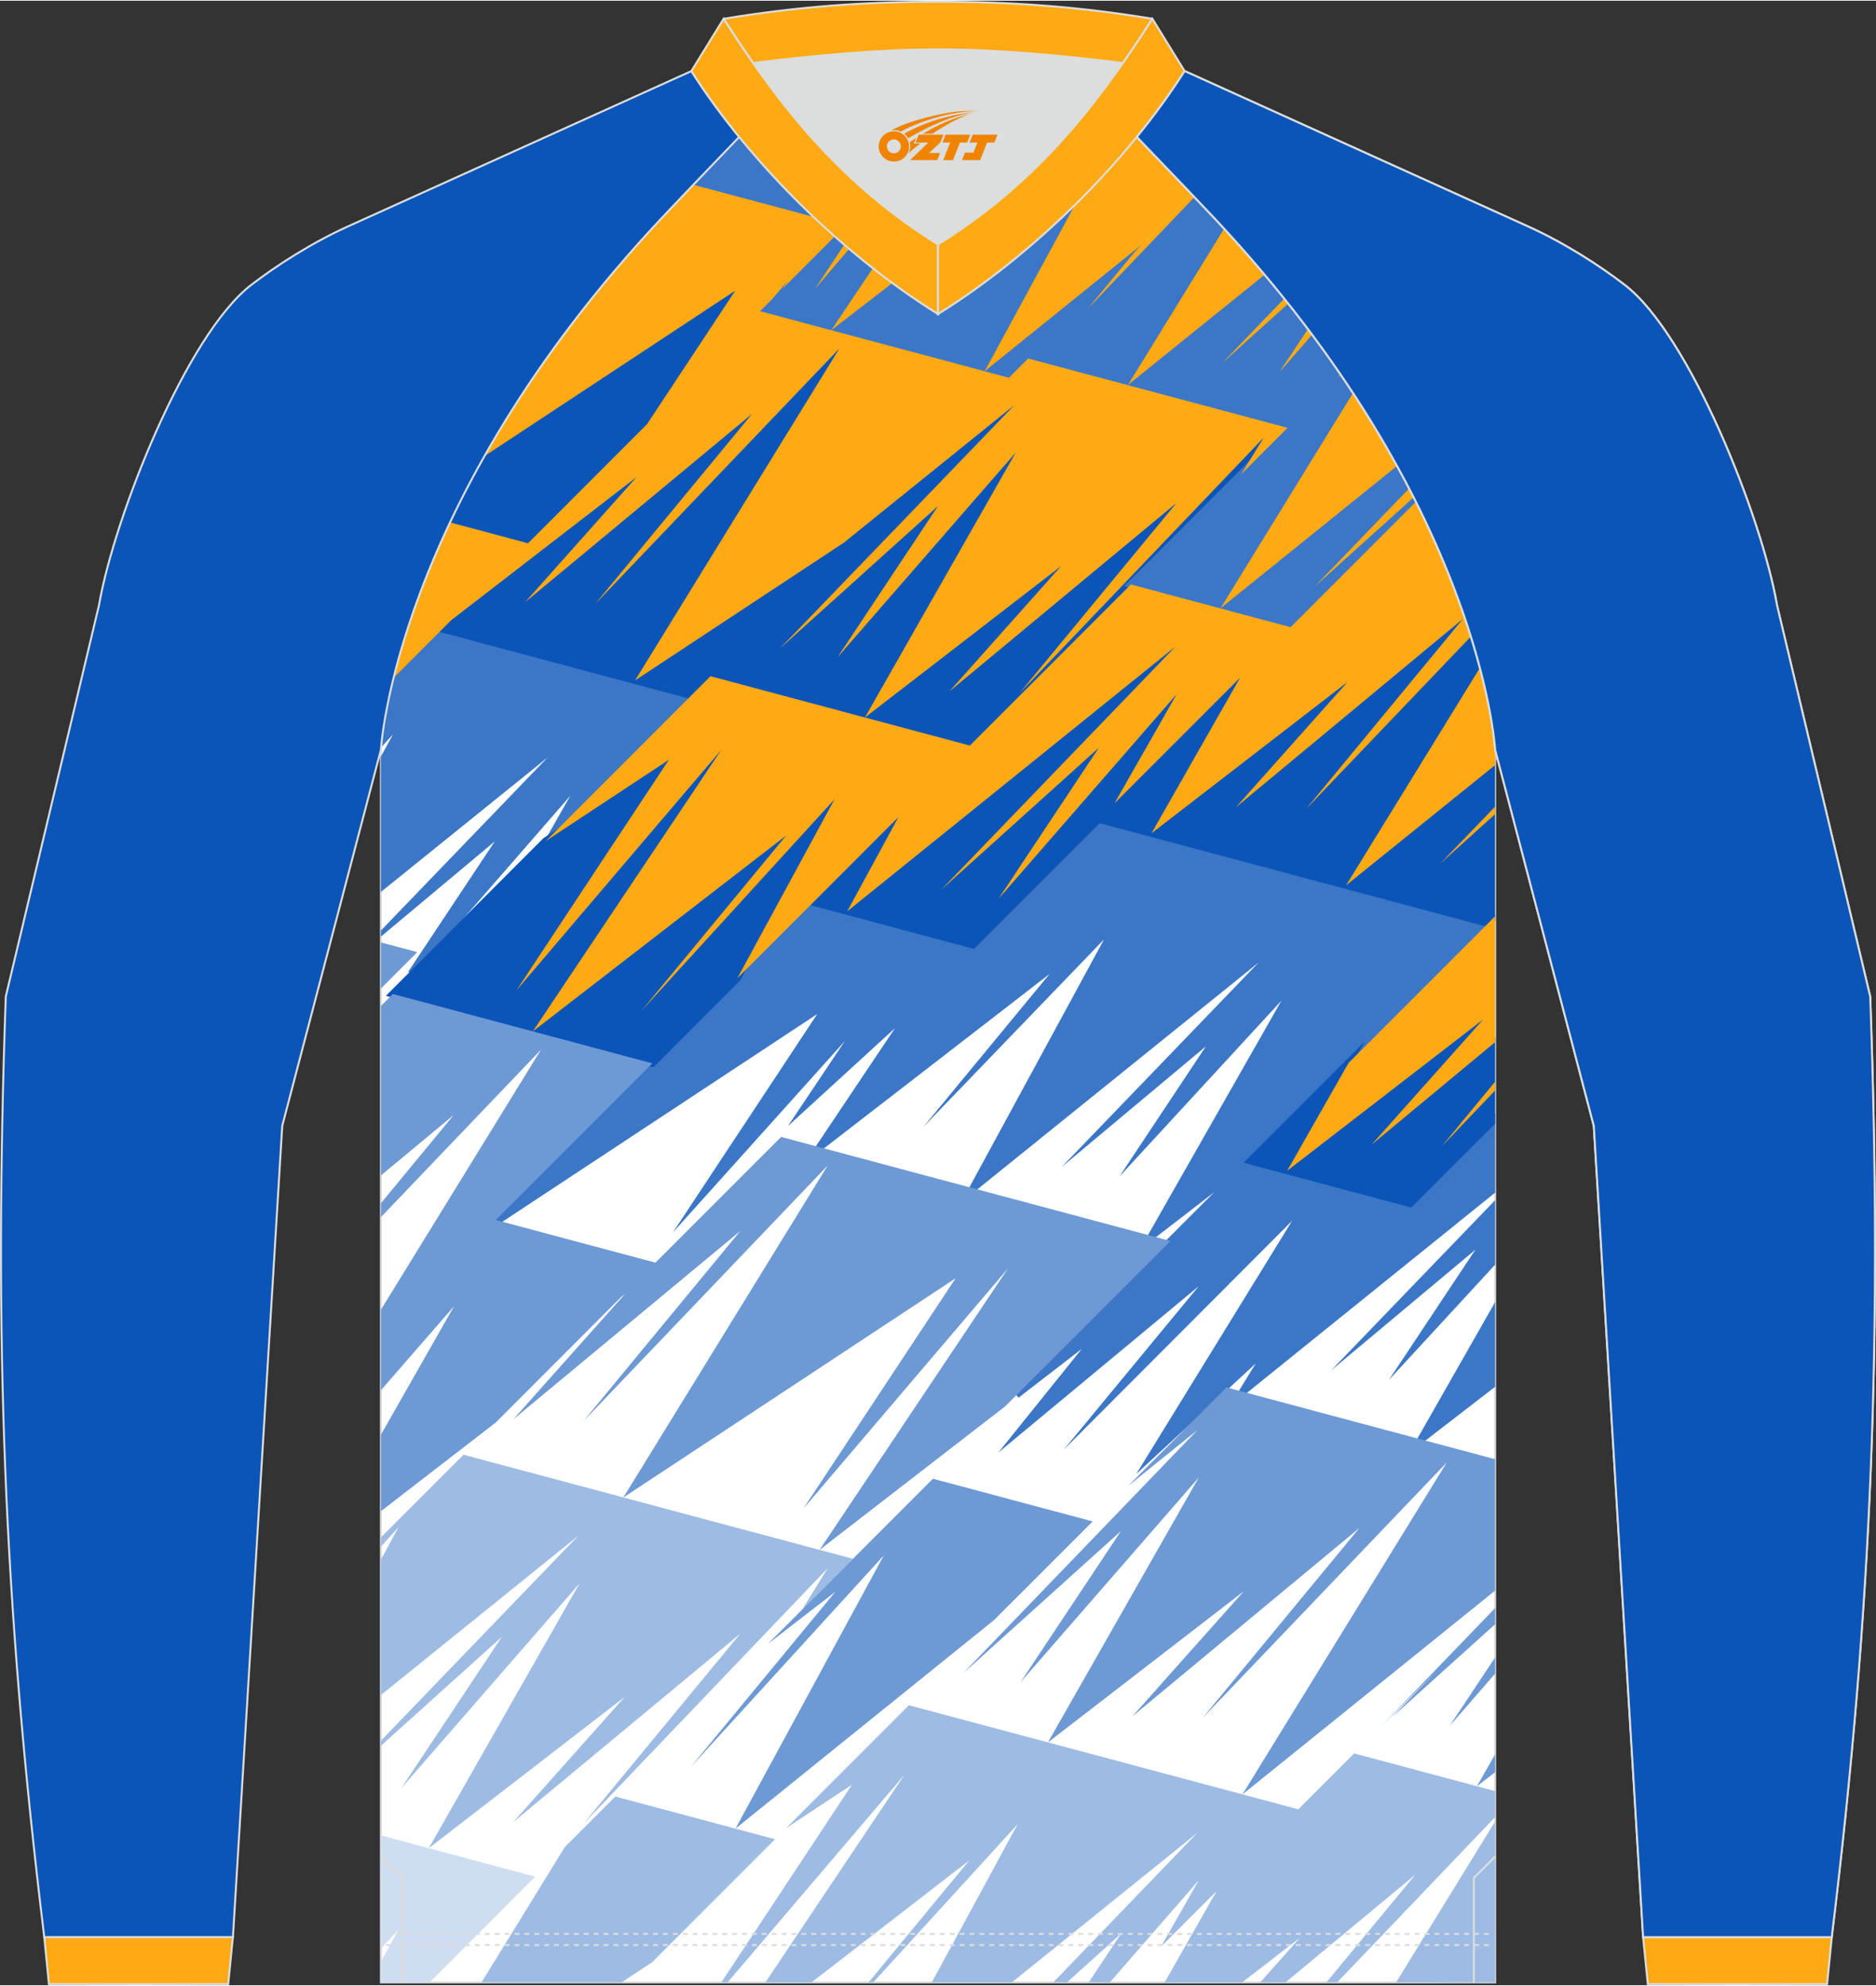 <?xml version="1.0" encoding="utf-8"?>
<!-- Generator: Adobe Illustrator 24.0.1, SVG Export Plug-In . SVG Version: 6.00 Build 0)  -->
<svg xmlns="http://www.w3.org/2000/svg" xmlns:xlink="http://www.w3.org/1999/xlink" version="1.1" id="图层_1" x="0px" y="0px" width="379.5px" height="401.5px" viewBox="0 0 379.32 401.02" enable-background="new 0 0 379.32 401.02" xml:space="preserve">
<rect x="0" y="0" width="379.32" height="401.02" fill="#333333" stroke="none"/>
<g>
	
		<path fill-rule="evenodd" clip-rule="evenodd" fill="#FFFFFF" stroke="#DCDDDD" stroke-width="0.4" stroke-miterlimit="22.926" d="   M302.31,400.45v-249.1c0,0-2.63-49.69-56.66-107.31c-2.14-2.29-8.78-9.25-15.79-16.52c-11.34,13.92-25.73,26.78-40.2,35.79   c-14.47-9.01-28.86-21.86-40.2-35.79c-7.01,7.27-13.64,14.23-15.79,16.52c-54.02,57.63-56.65,107.31-56.65,107.31v249.1h112.64   H302.31z"/>
	<g>
		<path fill-rule="evenodd" clip-rule="evenodd" fill="#3C77C7" d="M245.51,240.77l-15.1,11.65l28.69-50.36l-32.77,35.56    l17.49-26.32l-29.13,24.35l39.81-41.31l-60.15,48.49l28.88-53.15l-36.55,37.92l25.55-30.94L162.61,235l18.34-27.37l-21.64,19.78    l11.51-17.18l-34.79,38.71l29.21-44.17l-66.96,44.15l2.56-4.15l63.4-63.4l32.28,8.62l25.42-26.62l50.42,14.69l29.96,6.7v1.28    l-47.79,47.79l-0.31,0.24l30.72,8.21l17.38-17.38v15.95l-53.93,43.48l5.51-8.95l-24.15,22.33l31.51-51.16l-46.17,46.25    l27.26-33.01l-40.49,33.59l16.87-20.95l-12.78,9.86l-0.9-1.03L245.51,240.77L245.51,240.77z M302.31,280.09v-17.12l-17.41,30.55    L302.31,280.09L302.31,280.09z M302.31,255.41v-13.03l-33.13,34.37l29.13-24.35l-17.49,26.32L302.31,255.41L302.31,255.41z     M79.93,135.44c-2.19,8.44-2.75,13.92-2.88,15.46l2.4-2.63l-2.44,4.48v27.35l33.71-27.18L77.01,187.9v1.23l23.03-19.25    L82.55,196.2l1.09,0.83l31.68-36.38l-6.9,12.1l32.99-32.99L89.65,125.7L79.93,135.44z"/>
		<polygon fill-rule="evenodd" clip-rule="evenodd" fill="#CEDDF1" points="77.02,393.65 80.59,389.75 77.02,396.31 77.02,400.45     86.86,400.45 108.22,379.08 86.7,373.33 84.96,372.87 77.02,370.74   "/>
		<path fill-rule="evenodd" clip-rule="evenodd" fill="#0B55B9" d="M171.69,184.86l-8.64-2.31l21.66-21.66l-11.01,20.26l64.05-51.63    l0.92,1.01l-33.54,34.81l17.08-15.39l0.97,0.84l-14.47,21.78l29.12-33.44l1.08,0.76l-10.22,17.94l25.41-25.41l-18.82,33.03    l37.28-28.77l0.9,0.97l-16.57,18.59l38.98-32.34l0.03,0.03c0.17,0.48,0.33,0.95,0.48,1.42l-19,23.01l19.76-20.67    c0.93,2.94,1.7,5.65,2.33,8.1L275,175.53l27.29-22v32.5l-1.21,1.21l-78.73-21.03l-25.41,25.41L171.69,184.86L171.69,184.86z     M302.31,226.94v-17.45l-17.99,14.93l16.57-18.59l-0.91-0.97l-37.29,28.77l13.3-23.35l-24.55,24.54l33.91,9.06L302.31,226.94    L302.31,226.94z M98.76,90.62c-3.11,5.41-5.78,10.58-8.07,15.47l16.3,4.35l24.41-24.41l19.85-30.02L98.76,90.62L98.76,90.62z     M177.31,142.04l29.04-50.97l-1.08-0.76l-29.12,33.44l14.47-21.78l-0.97-0.84l-17.08,15.38l33.54-34.8l-0.92-1.01l-34.89,28.13    l-0.05,0.05l-39.5,26.05l39.94-64.85l-1.04-0.8l-36.02,37.68l19.42-23.52l-0.94-0.94l-38.98,32.34l16.57-18.59l-0.9-0.97    l-38.05,29.36l-2.69,2.69L140,141.21l3.89-3.89l52.46,14.01l55.19-55.19l4.96-8.06l-1.04-0.8l-36.03,37.68l19.42-23.53l-0.94-0.94    l-38.98,32.34l16.57-18.59l-0.9-0.97L177.31,142.04L177.31,142.04z M148.94,181.98l11.01-13.33l-0.91-0.94l-48.21,37.25    l36.03-53.78l-1.1-0.83l-34.1,40.01l26.15-39.55l-27.91,18.4l-31.88,31.88l54.08,14.45l17.58-17.59l20-36.82l-1.05-0.75    L148.94,181.98z"/>
		<path fill-rule="evenodd" clip-rule="evenodd" fill="#9DBBE3" d="M302.31,400.45v-11.02l-11.02,11.02h-9.01l20.03-32.52v21.51    l-11.02,11.02h11.02V400.45z M302.31,367.04v-5.25l-24.16-6.45l-4.35-1.16l-11.29,11.29l-78.73-21.03l-24.84,24.84l13.33-8.79    l-26.42,39.96h1.26l35.78-41.98l-28.13,41.98h9.32l31.9-24.65l-20.36,24.65h0.94l29.21-31.98l-17.37,31.98h1.26h14.93l37.54-30.26    l-29.17,30.26h2.77l10.95-9.86l-6.55,9.86h4.27l18.01-20.68l-7.69,13.49l27.79-27.79l-16.5,16.5l-10.53,18.48h15.67l11.67-9    l-8.02,9h5.12l26.26-21.78l-17.99,21.78h2.17L302.31,367.04L302.31,367.04z M77.02,310.52l16.7-16.7l23.3,6.22l9.02,2.41    l9.83,2.63l36.58,9.77l-10.22,10.22l5.14-8.34l-49.38,51.65l31.72-38.43l-45.92,38.09l22.56-25.31L86.8,373.25l-0.05-0.01    l30.46-53.46l-36.04,41.38l20.31-30.56l-24.47,22.04v-1.02l39.92-41.43l-39.92,32.19v-27.34l3.57-6.57l-3.57,3.91v-1.86H77.02z     M97.36,400.45l16.84-27.34l10.22-10.22l32.29,8.63l-24.84,24.84l-6.21,4.1h-28.3V400.45z"/>
		<path fill-rule="evenodd" clip-rule="evenodd" fill="#3C77C7" d="M177.05,54.48l-5.88,8.78l8.65-6.68    c3.26,2.42,6.55,4.68,9.85,6.73c10.23-6.37,20.42-14.67,29.52-23.9l-17.71,32.6l29.72-23.96l0.64,0.71l9.19-9.61    c2.11,2.21,3.75,3.94,4.63,4.88c0.8,0.86,1.6,1.71,2.38,2.57l-17.13,27.82l24.34-19.63c7.34,8.68,13.54,17.11,18.77,25.13    l-24.41,39.63l32.51-26.21c1.11,2,2.16,3.96,3.16,5.88l-4.7,4.88l4.93-4.44c0.4,0.78,0.79,1.56,1.18,2.33l-0.08-0.02l-25.41,25.41    l-33.91-9.06l31.67-31.67l-50.83-13.58l-3.9,3.9l-51.94-13.88l15.97-15.97C171.11,49.7,174.06,52.15,177.05,54.48L177.05,54.48z     M165.59,44.71c-5.78-5.38-11.24-11.18-16.13-17.19c-3.56,3.69-7.01,7.29-9.84,10.25L165.59,44.71z"/>
		<path fill-rule="evenodd" clip-rule="evenodd" fill="#FFAA14" d="M174.87,144.84l-31.21-8.34l-3.89,3.89l-28.03,28.03l-1.37,1.37    l24.87-16.4l-30.79,46.56l41.41-48.59l-38.13,56.92l51.23-39.59l-29.25,35.41l39.03-42.74l-19.64,36.16l15.35-15.35l17.21-17.21    l-10.35,19.05l-6.86-1.83l6.86,1.83l10.6,2.83l-10.6-2.83l66.35-53.49l-47.38,49.16l31.92-28.75l-20.31,30.56l36.04-41.38    l-12.58,22.07l25.41-25.41l-17.94,31.48l39.64-30.58l-22.56,25.31l45.92-38.09l-31.73,38.43l33.3-34.82    c-2.38-7.63-5.9-16.86-11.11-27.24l-25.33,25.33l0,0l-32.29-8.63l-32.56,32.56L174.87,144.84L174.87,144.84z M299.23,134.82    c2.75,10.42,3.08,16.53,3.08,16.53v3.11l-30.14,24.3L299.23,134.82L299.23,134.82z M302.31,220.21v-1.78l-10.78,13.06    L302.31,220.21L302.31,220.21z M302.31,210.44l-24.97,20.72l22.56-25.31l-39.64,30.59l12.42-21.8l28.19-28.19l0,0l1.43-1.43    L302.31,210.44L302.31,210.44z M302.31,164.37l-11.16,10.06l11.16-11.58V164.37z"/>
		<path fill-rule="evenodd" clip-rule="evenodd" fill="#FFAA14" d="M285.84,100.35c-0.3-0.59-0.61-1.19-0.92-1.79l-19.18,19.9    L285.84,100.35L285.84,100.35z M282.48,94l-35.71,28.79l26.81-43.53C276.91,84.34,279.86,89.27,282.48,94L282.48,94z     M271.08,75.55l-0.12-0.18l-0.4,0.7L271.08,75.55L271.08,75.55z M265.31,67.47c-0.28-0.37-0.56-0.74-0.84-1.12l-5.83,8.77    L265.31,67.47L265.31,67.47z M260.48,61.2l-13.46,12.12l12.65-13.13C259.95,60.53,260.21,60.86,260.48,61.2L260.48,61.2z     M255.71,55.36c-2.59-3.07-5.31-6.18-8.19-9.31l-19.46,31.6L255.71,55.36L255.71,55.36z M241.52,39.68L219.98,62.2l9.63-11.66    l1.5-1.49l9.9-9.9c-3.03-3.18-7.03-7.35-11.15-11.63c-3.85,4.73-8.05,9.33-12.49,13.71L199.1,74.87l-18.13-4.84l-12.89-3.44    l12.35-9.54c-1.32-0.97-2.64-1.97-3.95-3l-8.4,12.54l-14.4-3.85l2.47-2.47l3.15-3.7l-1.11,1.65l10.6-10.6    c-1.45-1.29-2.89-2.6-4.3-3.94l-24.3-6.49c-3.01,3.15-5.38,5.65-6.51,6.86c-15.99,17.04-27.48,33.4-35.73,47.98l50.72-33.44    l-17.85,26.99l-24.06,24.06L91,105.42c-6.01,12.7-9.45,23.48-11.41,31.4l9.87-9.87l1.76-1.76l37.49-28.93l-22.56,25.31    l45.92-38.09l-31.73,38.43l49.39-51.65l-41.32,67.09l-7.89-2.11l7.89,2.11l7.64,2.04l-7.64-2.04l42.31-27.9l0,0l0.07-0.07    l34.33-27.68l-47.38,49.16l31.92-28.75l-20.31,30.56l36.04-41.38l-30.51,53.56l39.64-30.58l-22.56,25.31l45.92-38.09l-31.73,38.43    l49.38-51.65l-4.57,7.42l9.38-9.38L207.88,72.3l-3.89,3.89l0,0l-13.13-3.51l8.23,2.2l4.9,1.31l-4.9-1.31l32.02-25.81l9.9-9.9    L241.52,39.68L241.52,39.68z M171.7,50.14l-6.91,8.1l5.92-8.95C171.04,49.57,171.37,49.86,171.7,50.14z"/>
		<path fill-rule="evenodd" clip-rule="evenodd" fill="#6D99D5" d="M302.31,294.73L248,280.22l-17.3,17.3l-2.62,2.62l14.05-11.32    l-47.38,49.16l31.92-28.76l-20.31,30.56l36.04-41.38l-30.52,53.56l39.64-30.58l-22.56,25.31l45.92-38.09l-31.73,38.43l49.38-51.65    l-41.32,67.09l51.09-41.19v-26.55H302.31z M302.31,324.8v3.27l-20.82,18.75l9.06-9.4l-11.29,11.29L302.31,324.8L302.31,324.8z     M302.31,334.78v3.28l-9.2,10.57L302.31,334.78L302.31,334.78z M302.31,354.35v3.62l-3.68,2.84L302.31,354.35L302.31,354.35z     M77.02,190.29v9.32l7.35-7.35L77.02,190.29L77.02,190.29z M77.02,203.14l2.42-2.42l52.46,14.01l-30.48,30.48l-1.18,1.18l0.39,0.1    l31.9,8.52l25.41-25.41l67.41,18.01l7.49,2l3.82,1.02l-30.64,30.64l-2.75,2.75l-37.56,29.03l38.13-56.92l-41.41,48.59l30.79-46.56    l-67.18,44.3l41.32-67.09l-49.38,51.65l31.72-38.43l-45.92,38.09l22.56-25.31l-0.73,0.56l-25.41,25.41l-23.18,17.89v-15.46    l14.79-25.96l-14.79,16.98v-16.27l32.37-52.56l-32.37,33.85V243l14.71-17.82l-14.71,12.2L77.02,203.14L77.02,203.14z     M201.01,327.21l-52.3,42.17l29.99-55.21l-39.03,42.74l29.25-35.41l-13.67,10.56l6.97-6.97l10.22-10.22l16.2-16.2l1.87,0.5    l30.42,8.13L201.01,327.21z"/>
	</g>
	<path fill-rule="evenodd" clip-rule="evenodd" fill="#DCDDDD" d="M189.66,49.24c15.89-9.89,27.13-21.97,37.39-36.65   c-12.7-1.56-25.43-2.75-37.39-2.75c-11.97,0-24.7,1.19-37.39,2.75C162.54,27.27,173.77,39.35,189.66,49.24z"/>
	
		<path fill-rule="evenodd" clip-rule="evenodd" fill="#FFAA14" stroke="#DCDDDD" stroke-width="0.4" stroke-linejoin="bevel" stroke-miterlimit="22.926" d="   M227.06,12.59c2.01-2.88,3.99-5.86,5.96-8.94c-15.12-2.5-28.9-3.45-43.35-3.45s-28.23,0.95-43.35,3.45   c1.97,3.08,3.94,6.06,5.96,8.94c12.7-1.56,25.43-2.75,37.39-2.75S214.36,11.03,227.06,12.59z"/>
	
		<path fill-rule="evenodd" clip-rule="evenodd" fill="#FFAA14" stroke="#DCDDDD" stroke-width="0.4" stroke-miterlimit="22.926" d="   M47.09,391.29l-0.95,9.51c-12.08,0.03-24.17,0.03-36.25,0l-0.94-9.51C21.66,391.29,34.38,391.29,47.09,391.29z"/>
	
		<path fill-rule="evenodd" clip-rule="evenodd" fill="#FFAA14" stroke="#DCDDDD" stroke-width="0.4" stroke-miterlimit="22.926" d="   M332.23,391.29l0.95,9.51c12.08,0.03,24.17,0.03,36.25,0l0.95-9.51C357.66,391.29,344.95,391.29,332.23,391.29z"/>
	<g>
		
			<path fill="none" stroke="#DCDDDD" stroke-width="0.4" stroke-linejoin="bevel" stroke-miterlimit="22.926" stroke-dasharray="1,1" d="    M78.03,392.9c74.51,0,149.01,0,223.51,0"/>
		
			<path fill="none" stroke="#DCDDDD" stroke-width="0.4" stroke-linejoin="bevel" stroke-miterlimit="22.926" stroke-dasharray="1,1" d="    M78.03,390.65c74.51,0,149.01,0,223.51,0"/>
	</g>
	<polyline fill="none" stroke="#DCDDDD" stroke-width="0.4" stroke-miterlimit="22.926" points="81.32,400.5 81.32,379.33    77.02,375.03  "/>
	<polyline fill="none" stroke="#DCDDDD" stroke-width="0.4" stroke-miterlimit="22.926" points="298.01,400.5 298.01,379.33    302.31,375.03  "/>
	
		<path fill-rule="evenodd" clip-rule="evenodd" fill="#0B55B9" stroke="#DCDDDD" stroke-width="0.4" stroke-miterlimit="22.926" d="   M149.46,27.53c-7.01,7.27-13.64,14.23-15.79,16.52c-54.02,57.62-56.65,107.3-56.65,107.3l-19.95,76.01L47.1,391.29H8.95   C0.71,323.93-1.26,269.87,1.17,201.23l18.85-79.1c3.08-17.85,17.7-54.67,30.79-64.71c4.92-3.78,12.03-8.42,19.65-11.86l69.34-31.34   C142.66,18.7,145.91,23.17,149.46,27.53z"/>
	<path fill="none" stroke="#DCDDDD" stroke-width="0.4" stroke-miterlimit="22.926" d="M229.86,27.53   c7.01,7.27,13.64,14.23,15.79,16.52c54.03,57.62,56.66,107.31,56.66,107.31l19.95,76.01l9.97,163.93h38.14   c8.23-67.36,10.21-121.42,7.78-190.06l-18.85-79.1c-3.08-17.85-17.7-54.67-30.79-64.71c-4.92-3.78-12.03-8.42-19.65-11.86   l-69.33-31.36C236.67,18.7,233.42,23.17,229.86,27.53z"/>
	
	
		<path fill-rule="evenodd" clip-rule="evenodd" fill="#FFAA14" stroke="#DCDDDD" stroke-width="0.4" stroke-miterlimit="22.926" d="   M146.31,3.65l-6.52,10.57c12,18.8,30.86,37.28,49.87,49.1V49.24C170.66,37.41,158.31,22.45,146.31,3.65z"/>
	
		<path fill-rule="evenodd" clip-rule="evenodd" fill="#FFAA14" stroke="#DCDDDD" stroke-width="0.4" stroke-miterlimit="22.926" d="   M233.01,3.65l6.52,10.57c-12,18.8-30.86,37.28-49.87,49.1V49.24C208.67,37.41,221.02,22.45,233.01,3.65z"/>
	
		<path fill-rule="evenodd" clip-rule="evenodd" fill="#0B55B9" stroke="#DCDDDD" stroke-width="0.4" stroke-miterlimit="22.926" d="   M229.86,27.53c7.01,7.27,13.64,14.23,15.79,16.52c54.03,57.62,56.66,107.31,56.66,107.31l19.95,76.01l9.97,163.93h38.14   c8.23-67.36,10.21-121.42,7.78-190.06l-18.85-79.1c-3.08-17.85-17.7-54.67-30.79-64.71c-4.92-3.78-12.03-8.42-19.65-11.86   l-69.33-31.36C236.67,18.7,233.42,23.17,229.86,27.53z"/>
</g>
<g id="图层_x0020_1">
	<path fill="#F08300" d="M177.85,30.47c0.416,1.136,1.472,1.984,2.752,2.032c0.144,0,0.304,0,0.448-0.016h0.016   c0.016,0,0.064,0,0.128-0.016c0.032,0,0.048-0.016,0.08-0.016c0.064-0.016,0.144-0.032,0.224-0.048c0.016,0,0.016,0,0.032,0   c0.192-0.048,0.4-0.112,0.576-0.208c0.192-0.096,0.4-0.224,0.608-0.384c0.672-0.56,1.104-1.408,1.104-2.352   c0-0.224-0.032-0.448-0.08-0.672l0,0C183.69,28.59,183.64,28.42,183.56,28.24C183.09,27.15,182.01,26.39,180.74,26.39C179.05,26.39,177.67,27.76,177.67,29.46C177.67,29.81,177.73,30.15,177.85,30.47L177.85,30.47L177.85,30.47z M182.15,29.49L182.15,29.49C182.12,30.27,181.46,30.87,180.68,30.83C179.89,30.8,179.3,30.15,179.33,29.36c0.032-0.784,0.688-1.376,1.472-1.344   C181.57,28.05,182.18,28.72,182.15,29.49L182.15,29.49z"/>
	<polygon fill="#F08300" points="196.18,27.07 ,195.54,28.66 ,194.1,28.66 ,192.68,32.21 ,190.73,32.21 ,192.13,28.66 ,190.55,28.66    ,191.19,27.07"/>
	<path fill="#F08300" d="M198.15,22.34c-1.008-0.096-3.024-0.144-5.056,0.112c-2.416,0.304-5.152,0.912-7.616,1.664   C183.43,24.72,181.56,25.44,180.21,26.21C180.41,26.18,180.6,26.16,180.79,26.16c0.48,0,0.944,0.112,1.36,0.288   C186.25,24.13,193.45,22.08,198.15,22.34L198.15,22.34L198.15,22.34z"/>
	<path fill="#F08300" d="M183.62,27.81c4-2.368,8.88-4.672,13.488-5.248c-4.608,0.288-10.224,2-14.288,4.304   C183.14,27.12,183.41,27.44,183.62,27.81C183.62,27.81,183.62,27.81,183.62,27.81z"/>
	<polygon fill="#F08300" points="201.67,27.07 ,201.05,28.66 ,199.59,28.66 ,198.18,32.21 ,197.72,32.21 ,196.21,32.21 ,194.52,32.21    ,195.11,30.71 ,196.82,30.71 ,197.64,28.66 ,196.05,28.66 ,196.69,27.07"/>
	<polygon fill="#F08300" points="190.76,27.07 ,190.12,28.66 ,187.83,30.77 ,190.09,30.77 ,189.51,32.21 ,184.02,32.21 ,187.69,28.66    ,185.11,28.66 ,185.75,27.07"/>
	<path fill="#F08300" d="M196.04,22.93c-3.376,0.752-6.464,2.192-9.424,3.952h1.888C190.93,25.31,193.27,23.88,196.04,22.93z    M185.24,27.75C184.61,28.13,184.55,28.18,183.94,28.59c0.064,0.256,0.112,0.544,0.112,0.816c0,0.496-0.112,0.976-0.32,1.392   c0.176-0.16,0.32-0.304,0.432-0.4c0.272-0.24,0.768-0.64,1.6-1.296l0.32-0.256H184.76l0,0L185.24,27.75L185.24,27.75L185.24,27.75z"/>
</g>
</svg>